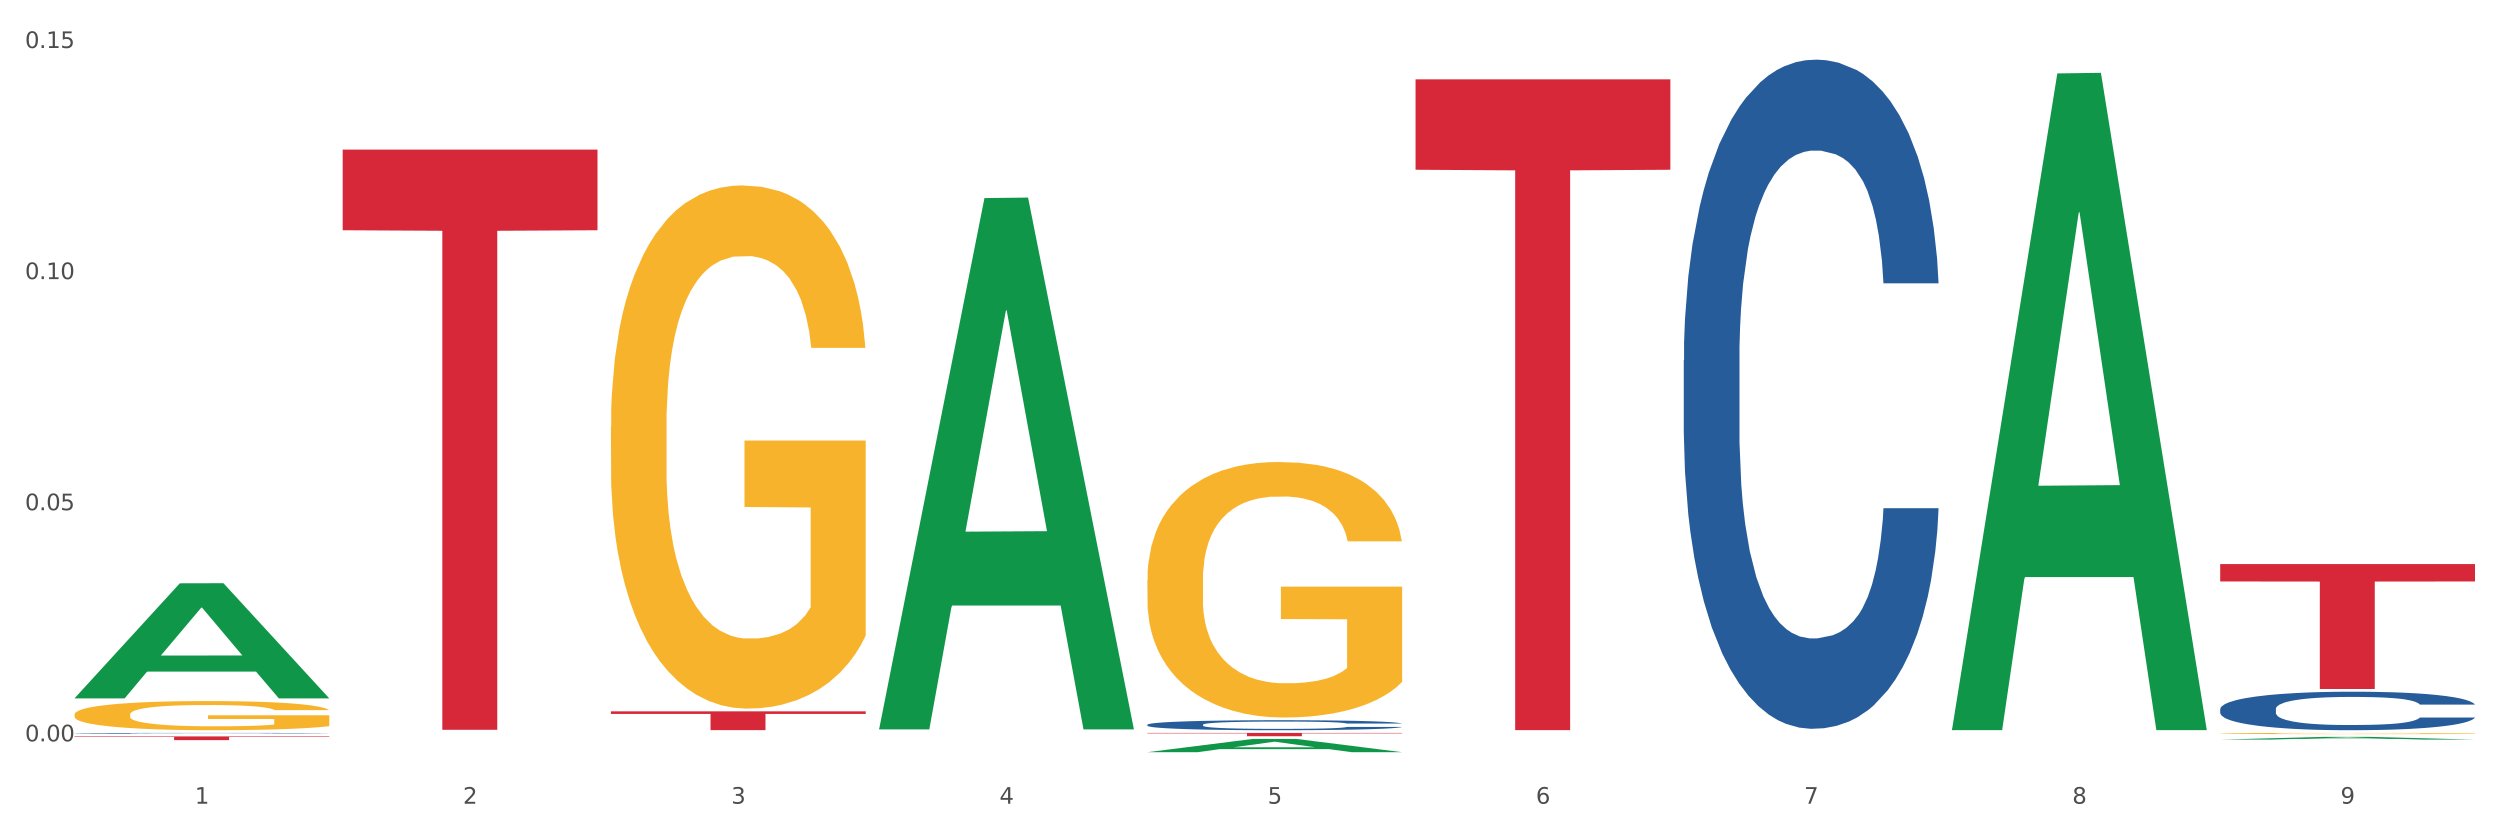 <?xml version="1.0" encoding="utf-8" standalone="no"?>
<!DOCTYPE svg PUBLIC "-//W3C//DTD SVG 1.1//EN"
  "http://www.w3.org/Graphics/SVG/1.1/DTD/svg11.dtd">
<svg xmlns:xlink="http://www.w3.org/1999/xlink" width="1080pt" height="360pt" viewBox="0 0 1080 360" xmlns="http://www.w3.org/2000/svg" version="1.1">
 <rect x="0" y="0" width="1080" height="360" fill="#333333" stroke="none"/>
 <defs>
  <style type="text/css">*{stroke-linejoin: round; stroke-linecap: butt}</style>
 </defs>
 <g id="figure_1">
  <g id="patch_1">
   <path d="M 0 360 
L 1080 360 
L 1080 0 
L 0 0 
z
" style="fill: #ffffff; stroke: #ffffff; stroke-linejoin: miter"/>
  </g>
  <g id="axes_1">
   <g id="matplotlib.axis_1">
    <g id="xtick_1">
     <g id="text_1">
      <!-- 1 -->
      <g style="fill: #4d4d4d" transform="translate(84.159 347.204) scale(0.096 -0.096)">
       <defs>
        <path id="DejaVuSans-31" d="M 794 531 
L 1825 531 
L 1825 4091 
L 703 3866 
L 703 4441 
L 1819 4666 
L 2450 4666 
L 2450 531 
L 3481 531 
L 3481 0 
L 794 0 
L 794 531 
z
" transform="scale(0.016)"/>
       </defs>
       <use xlink:href="#DejaVuSans-31"/>
      </g>
     </g>
    </g>
    <g id="xtick_2">
     <g id="text_2">
      <!-- 2 -->
      <g style="fill: #4d4d4d" transform="translate(200.027 347.204) scale(0.096 -0.096)">
       <defs>
        <path id="DejaVuSans-32" d="M 1228 531 
L 3431 531 
L 3431 0 
L 469 0 
L 469 531 
Q 828 903 1448 1529 
Q 2069 2156 2228 2338 
Q 2531 2678 2651 2914 
Q 2772 3150 2772 3378 
Q 2772 3750 2511 3984 
Q 2250 4219 1831 4219 
Q 1534 4219 1204 4116 
Q 875 4013 500 3803 
L 500 4441 
Q 881 4594 1212 4672 
Q 1544 4750 1819 4750 
Q 2544 4750 2975 4387 
Q 3406 4025 3406 3419 
Q 3406 3131 3298 2873 
Q 3191 2616 2906 2266 
Q 2828 2175 2409 1742 
Q 1991 1309 1228 531 
z
" transform="scale(0.016)"/>
       </defs>
       <use xlink:href="#DejaVuSans-32"/>
      </g>
     </g>
    </g>
    <g id="xtick_3">
     <g id="text_3">
      <!-- 3 -->
      <g style="fill: #4d4d4d" transform="translate(315.896 347.204) scale(0.096 -0.096)">
       <defs>
        <path id="DejaVuSans-33" d="M 2597 2516 
Q 3050 2419 3304 2112 
Q 3559 1806 3559 1356 
Q 3559 666 3084 287 
Q 2609 -91 1734 -91 
Q 1441 -91 1130 -33 
Q 819 25 488 141 
L 488 750 
Q 750 597 1062 519 
Q 1375 441 1716 441 
Q 2309 441 2620 675 
Q 2931 909 2931 1356 
Q 2931 1769 2642 2001 
Q 2353 2234 1838 2234 
L 1294 2234 
L 1294 2753 
L 1863 2753 
Q 2328 2753 2575 2939 
Q 2822 3125 2822 3475 
Q 2822 3834 2567 4026 
Q 2313 4219 1838 4219 
Q 1578 4219 1281 4162 
Q 984 4106 628 3988 
L 628 4550 
Q 988 4650 1302 4700 
Q 1616 4750 1894 4750 
Q 2613 4750 3031 4423 
Q 3450 4097 3450 3541 
Q 3450 3153 3228 2886 
Q 3006 2619 2597 2516 
z
" transform="scale(0.016)"/>
       </defs>
       <use xlink:href="#DejaVuSans-33"/>
      </g>
     </g>
    </g>
    <g id="xtick_4">
     <g id="text_4">
      <!-- 4 -->
      <g style="fill: #4d4d4d" transform="translate(431.765 347.204) scale(0.096 -0.096)">
       <defs>
        <path id="DejaVuSans-34" d="M 2419 4116 
L 825 1625 
L 2419 1625 
L 2419 4116 
z
M 2253 4666 
L 3047 4666 
L 3047 1625 
L 3713 1625 
L 3713 1100 
L 3047 1100 
L 3047 0 
L 2419 0 
L 2419 1100 
L 313 1100 
L 313 1709 
L 2253 4666 
z
" transform="scale(0.016)"/>
       </defs>
       <use xlink:href="#DejaVuSans-34"/>
      </g>
     </g>
    </g>
    <g id="xtick_5">
     <g id="text_5">
      <!-- 5 -->
      <g style="fill: #4d4d4d" transform="translate(547.634 347.204) scale(0.096 -0.096)">
       <defs>
        <path id="DejaVuSans-35" d="M 691 4666 
L 3169 4666 
L 3169 4134 
L 1269 4134 
L 1269 2991 
Q 1406 3038 1543 3061 
Q 1681 3084 1819 3084 
Q 2600 3084 3056 2656 
Q 3513 2228 3513 1497 
Q 3513 744 3044 326 
Q 2575 -91 1722 -91 
Q 1428 -91 1123 -41 
Q 819 9 494 109 
L 494 744 
Q 775 591 1075 516 
Q 1375 441 1709 441 
Q 2250 441 2565 725 
Q 2881 1009 2881 1497 
Q 2881 1984 2565 2268 
Q 2250 2553 1709 2553 
Q 1456 2553 1204 2497 
Q 953 2441 691 2322 
L 691 4666 
z
" transform="scale(0.016)"/>
       </defs>
       <use xlink:href="#DejaVuSans-35"/>
      </g>
     </g>
    </g>
    <g id="xtick_6">
     <g id="text_6">
      <!-- 6 -->
      <g style="fill: #4d4d4d" transform="translate(663.502 347.204) scale(0.096 -0.096)">
       <defs>
        <path id="DejaVuSans-36" d="M 2113 2584 
Q 1688 2584 1439 2293 
Q 1191 2003 1191 1497 
Q 1191 994 1439 701 
Q 1688 409 2113 409 
Q 2538 409 2786 701 
Q 3034 994 3034 1497 
Q 3034 2003 2786 2293 
Q 2538 2584 2113 2584 
z
M 3366 4563 
L 3366 3988 
Q 3128 4100 2886 4159 
Q 2644 4219 2406 4219 
Q 1781 4219 1451 3797 
Q 1122 3375 1075 2522 
Q 1259 2794 1537 2939 
Q 1816 3084 2150 3084 
Q 2853 3084 3261 2657 
Q 3669 2231 3669 1497 
Q 3669 778 3244 343 
Q 2819 -91 2113 -91 
Q 1303 -91 875 529 
Q 447 1150 447 2328 
Q 447 3434 972 4092 
Q 1497 4750 2381 4750 
Q 2619 4750 2861 4703 
Q 3103 4656 3366 4563 
z
" transform="scale(0.016)"/>
       </defs>
       <use xlink:href="#DejaVuSans-36"/>
      </g>
     </g>
    </g>
    <g id="xtick_7">
     <g id="text_7">
      <!-- 7 -->
      <g style="fill: #4d4d4d" transform="translate(779.371 347.204) scale(0.096 -0.096)">
       <defs>
        <path id="DejaVuSans-37" d="M 525 4666 
L 3525 4666 
L 3525 4397 
L 1831 0 
L 1172 0 
L 2766 4134 
L 525 4134 
L 525 4666 
z
" transform="scale(0.016)"/>
       </defs>
       <use xlink:href="#DejaVuSans-37"/>
      </g>
     </g>
    </g>
    <g id="xtick_8">
     <g id="text_8">
      <!-- 8 -->
      <g style="fill: #4d4d4d" transform="translate(895.24 347.204) scale(0.096 -0.096)">
       <defs>
        <path id="DejaVuSans-38" d="M 2034 2216 
Q 1584 2216 1326 1975 
Q 1069 1734 1069 1313 
Q 1069 891 1326 650 
Q 1584 409 2034 409 
Q 2484 409 2743 651 
Q 3003 894 3003 1313 
Q 3003 1734 2745 1975 
Q 2488 2216 2034 2216 
z
M 1403 2484 
Q 997 2584 770 2862 
Q 544 3141 544 3541 
Q 544 4100 942 4425 
Q 1341 4750 2034 4750 
Q 2731 4750 3128 4425 
Q 3525 4100 3525 3541 
Q 3525 3141 3298 2862 
Q 3072 2584 2669 2484 
Q 3125 2378 3379 2068 
Q 3634 1759 3634 1313 
Q 3634 634 3220 271 
Q 2806 -91 2034 -91 
Q 1263 -91 848 271 
Q 434 634 434 1313 
Q 434 1759 690 2068 
Q 947 2378 1403 2484 
z
M 1172 3481 
Q 1172 3119 1398 2916 
Q 1625 2713 2034 2713 
Q 2441 2713 2670 2916 
Q 2900 3119 2900 3481 
Q 2900 3844 2670 4047 
Q 2441 4250 2034 4250 
Q 1625 4250 1398 4047 
Q 1172 3844 1172 3481 
z
" transform="scale(0.016)"/>
       </defs>
       <use xlink:href="#DejaVuSans-38"/>
      </g>
     </g>
    </g>
    <g id="xtick_9">
     <g id="text_9">
      <!-- 9 -->
      <g style="fill: #4d4d4d" transform="translate(1011.108 347.204) scale(0.096 -0.096)">
       <defs>
        <path id="DejaVuSans-39" d="M 703 97 
L 703 672 
Q 941 559 1184 500 
Q 1428 441 1663 441 
Q 2288 441 2617 861 
Q 2947 1281 2994 2138 
Q 2813 1869 2534 1725 
Q 2256 1581 1919 1581 
Q 1219 1581 811 2004 
Q 403 2428 403 3163 
Q 403 3881 828 4315 
Q 1253 4750 1959 4750 
Q 2769 4750 3195 4129 
Q 3622 3509 3622 2328 
Q 3622 1225 3098 567 
Q 2575 -91 1691 -91 
Q 1453 -91 1209 -44 
Q 966 3 703 97 
z
M 1959 2075 
Q 2384 2075 2632 2365 
Q 2881 2656 2881 3163 
Q 2881 3666 2632 3958 
Q 2384 4250 1959 4250 
Q 1534 4250 1286 3958 
Q 1038 3666 1038 3163 
Q 1038 2656 1286 2365 
Q 1534 2075 1959 2075 
z
" transform="scale(0.016)"/>
       </defs>
       <use xlink:href="#DejaVuSans-39"/>
      </g>
     </g>
    </g>
    <g id="xtick_10"/>
    <g id="xtick_11"/>
    <g id="xtick_12"/>
    <g id="xtick_13"/>
    <g id="xtick_14"/>
    <g id="xtick_15"/>
    <g id="xtick_16"/>
    <g id="xtick_17"/>
   </g>
   <g id="matplotlib.axis_2">
    <g id="ytick_1">
     <g id="text_10">
      <!-- 0.00 -->
      <g style="fill: #4d4d4d" transform="translate(10.8 320.267) scale(0.096 -0.096)">
       <defs>
        <path id="DejaVuSans-30" d="M 2034 4250 
Q 1547 4250 1301 3770 
Q 1056 3291 1056 2328 
Q 1056 1369 1301 889 
Q 1547 409 2034 409 
Q 2525 409 2770 889 
Q 3016 1369 3016 2328 
Q 3016 3291 2770 3770 
Q 2525 4250 2034 4250 
z
M 2034 4750 
Q 2819 4750 3233 4129 
Q 3647 3509 3647 2328 
Q 3647 1150 3233 529 
Q 2819 -91 2034 -91 
Q 1250 -91 836 529 
Q 422 1150 422 2328 
Q 422 3509 836 4129 
Q 1250 4750 2034 4750 
z
" transform="scale(0.016)"/>
        <path id="DejaVuSans-2e" d="M 684 794 
L 1344 794 
L 1344 0 
L 684 0 
L 684 794 
z
" transform="scale(0.016)"/>
       </defs>
       <use xlink:href="#DejaVuSans-30"/>
       <use xlink:href="#DejaVuSans-2e" transform="translate(63.623 0)"/>
       <use xlink:href="#DejaVuSans-30" transform="translate(95.41 0)"/>
       <use xlink:href="#DejaVuSans-30" transform="translate(159.033 0)"/>
      </g>
     </g>
    </g>
    <g id="ytick_2">
     <g id="text_11">
      <!-- 0.05 -->
      <g style="fill: #4d4d4d" transform="translate(10.8 220.424) scale(0.096 -0.096)">
       <use xlink:href="#DejaVuSans-30"/>
       <use xlink:href="#DejaVuSans-2e" transform="translate(63.623 0)"/>
       <use xlink:href="#DejaVuSans-30" transform="translate(95.41 0)"/>
       <use xlink:href="#DejaVuSans-35" transform="translate(159.033 0)"/>
      </g>
     </g>
    </g>
    <g id="ytick_3">
     <g id="text_12">
      <!-- 0.10 -->
      <g style="fill: #4d4d4d" transform="translate(10.8 120.582) scale(0.096 -0.096)">
       <use xlink:href="#DejaVuSans-30"/>
       <use xlink:href="#DejaVuSans-2e" transform="translate(63.623 0)"/>
       <use xlink:href="#DejaVuSans-31" transform="translate(95.41 0)"/>
       <use xlink:href="#DejaVuSans-30" transform="translate(159.033 0)"/>
      </g>
     </g>
    </g>
    <g id="ytick_4">
     <g id="text_13">
      <!-- 0.15 -->
      <g style="fill: #4d4d4d" transform="translate(10.8 20.739) scale(0.096 -0.096)">
       <use xlink:href="#DejaVuSans-30"/>
       <use xlink:href="#DejaVuSans-2e" transform="translate(63.623 0)"/>
       <use xlink:href="#DejaVuSans-31" transform="translate(95.41 0)"/>
       <use xlink:href="#DejaVuSans-35" transform="translate(159.033 0)"/>
      </g>
     </g>
    </g>
    <g id="ytick_5"/>
    <g id="ytick_6"/>
    <g id="ytick_7"/>
   </g>
   <g id="PolyCollection_1">
    <path d="M 32.175 301.613 
L 32.288 301.567 
L 77.68 251.988 
L 96.518 251.942 
L 142.25 301.707 
L 120.462 301.707 
L 110.589 290.118 
L 63.722 290.118 
L 63.382 290.305 
L 53.85 301.707 
L 32.175 301.707 
L 32.175 301.613 
L 69.623 283.203 
L 104.689 283.156 
L 87.326 262.549 
L 87.099 262.455 
L 86.872 262.596 
L 69.51 283.156 
L 69.623 283.203 
L 32.175 301.613 
z
" clip-path="url(#p79f6285e1a)" style="fill: #109648"/>
    <path d="M 148.044 64.632 
L 258.119 64.632 
L 258.119 99.464 
L 214.819 99.7 
L 214.819 315.282 
L 191.083 315.282 
L 191.083 99.7 
L 148.044 99.464 
L 148.044 64.868 
L 148.044 64.632 
z
" clip-path="url(#p79f6285e1a)" style="fill: #d62839"/>
    <path d="M 32.175 318.137 
L 142.25 318.137 
L 142.25 318.361 
L 98.951 318.362 
L 98.951 319.744 
L 75.214 319.744 
L 75.214 318.362 
L 32.175 318.361 
L 32.175 318.139 
L 32.175 318.137 
z
" clip-path="url(#p79f6285e1a)" style="fill: #d62839"/>
    <path d="M 32.175 308.686 
L 32.305 308.675 
L 32.305 308.261 
L 32.565 307.905 
L 33.864 307.043 
L 35.814 306.33 
L 37.243 305.951 
L 38.673 305.64 
L 40.362 305.33 
L 42.442 305.008 
L 46.211 304.537 
L 48.55 304.296 
L 51.409 304.043 
L 56.607 303.675 
L 60.376 303.468 
L 64.275 303.296 
L 70.643 303.089 
L 74.802 302.997 
L 79.22 302.928 
L 84.548 302.882 
L 88.577 302.87 
L 97.414 302.905 
L 104.952 303.008 
L 108.591 303.089 
L 113.269 303.227 
L 115.739 303.319 
L 119.767 303.502 
L 123.926 303.744 
L 126.785 303.951 
L 131.074 304.341 
L 134.323 304.732 
L 137.312 305.215 
L 138.871 305.548 
L 140.041 305.859 
L 141.081 306.215 
L 142.12 306.778 
L 118.728 306.778 
L 117.818 306.376 
L 116.388 305.997 
L 114.309 305.629 
L 112.49 305.399 
L 109.371 305.112 
L 106.512 304.928 
L 103.522 304.79 
L 99.884 304.675 
L 97.025 304.617 
L 92.996 304.571 
L 85.068 304.583 
L 79.74 304.675 
L 76.101 304.79 
L 73.762 304.893 
L 71.683 305.008 
L 69.343 305.169 
L 66.614 305.41 
L 64.665 305.629 
L 62.715 305.905 
L 61.156 306.181 
L 59.726 306.502 
L 58.557 306.847 
L 57.647 307.203 
L 56.867 307.64 
L 56.217 308.364 
L 56.217 309.939 
L 56.477 310.295 
L 57.127 310.767 
L 57.907 311.123 
L 59.206 311.548 
L 60.376 311.836 
L 62.585 312.249 
L 65.055 312.594 
L 67.004 312.812 
L 68.953 312.996 
L 72.332 313.249 
L 76.101 313.456 
L 79.35 313.583 
L 83.769 313.698 
L 86.758 313.743 
L 89.357 313.766 
L 95.725 313.766 
L 100.274 313.732 
L 105.342 313.652 
L 109.241 313.548 
L 112.49 313.422 
L 116.129 313.215 
L 118.468 313.019 
L 118.468 310.617 
L 89.877 310.606 
L 89.877 309.008 
L 142.25 309.008 
L 142.25 313.698 
L 140.041 313.939 
L 137.572 314.157 
L 134.973 314.353 
L 131.074 314.594 
L 126.395 314.824 
L 122.237 314.985 
L 117.818 315.123 
L 112.62 315.249 
L 105.862 315.364 
L 101.703 315.41 
L 96.505 315.445 
L 90.397 315.456 
L 85.068 315.433 
L 79.87 315.376 
L 74.412 315.272 
L 69.083 315.123 
L 65.055 314.973 
L 61.026 314.789 
L 56.737 314.548 
L 53.358 314.318 
L 50.759 314.111 
L 47.9 313.847 
L 44.781 313.502 
L 42.442 313.192 
L 40.362 312.87 
L 38.153 312.456 
L 36.594 312.1 
L 35.034 311.652 
L 34.124 311.318 
L 33.085 310.801 
L 32.305 310.077 
L 32.175 308.686 
z
" clip-path="url(#p79f6285e1a)" style="fill: #f7b32b"/>
    <path d="M 959.125 306.292 
L 959.255 306.277 
L 959.255 305.851 
L 959.645 305.274 
L 961.076 304.21 
L 962.898 303.404 
L 966.021 302.462 
L 967.712 302.067 
L 969.924 301.626 
L 974.478 300.912 
L 979.683 300.304 
L 983.326 299.97 
L 986.058 299.757 
L 992.173 299.377 
L 995.686 299.21 
L 999.33 299.073 
L 1002.452 298.982 
L 1007.657 298.876 
L 1011.82 298.83 
L 1016.635 298.815 
L 1020.668 298.83 
L 1026.003 298.891 
L 1033.809 299.073 
L 1036.802 299.18 
L 1040.835 299.362 
L 1044.999 299.605 
L 1048.382 299.848 
L 1052.285 300.198 
L 1056.319 300.654 
L 1060.222 301.231 
L 1062.955 301.763 
L 1065.167 302.325 
L 1067.118 303.009 
L 1068.549 303.754 
L 1069.2 304.377 
L 1045.389 304.377 
L 1044.739 303.815 
L 1043.438 303.207 
L 1042.137 302.797 
L 1040.705 302.462 
L 1038.493 302.082 
L 1036.542 301.839 
L 1033.289 301.55 
L 1030.296 301.368 
L 1027.824 301.262 
L 1024.832 301.17 
L 1018.456 301.079 
L 1013.902 301.079 
L 1011.04 301.11 
L 1007.527 301.186 
L 1004.534 301.292 
L 1001.021 301.474 
L 998.289 301.672 
L 995.556 301.93 
L 993.995 302.113 
L 991.653 302.447 
L 990.092 302.721 
L 988.01 303.192 
L 986.839 303.526 
L 984.757 304.392 
L 983.846 305.031 
L 983.456 305.471 
L 983.196 305.958 
L 983.196 308.328 
L 983.976 309.392 
L 984.627 309.848 
L 985.668 310.365 
L 987.619 311.034 
L 990.482 311.687 
L 993.474 312.158 
L 995.947 312.447 
L 998.289 312.66 
L 1000.631 312.827 
L 1003.493 312.979 
L 1005.835 313.07 
L 1009.348 313.161 
L 1013.512 313.207 
L 1016.765 313.207 
L 1023.4 313.131 
L 1026.393 313.055 
L 1029.255 312.948 
L 1032.378 312.781 
L 1034.85 312.599 
L 1036.282 312.462 
L 1038.624 312.173 
L 1040.445 311.869 
L 1042.006 311.52 
L 1043.047 311.216 
L 1044.218 310.76 
L 1045.129 310.243 
L 1045.389 309.97 
L 1069.2 309.97 
L 1068.68 310.517 
L 1067.769 311.049 
L 1065.947 311.763 
L 1064.516 312.173 
L 1062.304 312.675 
L 1059.962 313.1 
L 1056.709 313.572 
L 1053.717 313.921 
L 1050.594 314.225 
L 1047.211 314.499 
L 1041.096 314.879 
L 1038.884 314.985 
L 1034.2 315.167 
L 1030.557 315.274 
L 1025.222 315.38 
L 1019.757 315.441 
L 1014.032 315.456 
L 1008.958 315.426 
L 1003.363 315.334 
L 999.85 315.243 
L 995.947 315.107 
L 991.393 314.894 
L 987.099 314.635 
L 983.065 314.331 
L 979.292 313.982 
L 975.779 313.587 
L 971.225 312.933 
L 967.842 312.295 
L 965.37 311.702 
L 963.679 311.201 
L 961.987 310.562 
L 961.076 310.122 
L 959.645 309.058 
L 959.125 308.07 
L 959.125 306.292 
z
" clip-path="url(#p79f6285e1a)" style="fill: #255c99"/>
    <path d="M 727.387 155.654 
L 727.517 155.39 
L 727.517 147.997 
L 727.908 137.965 
L 729.339 119.484 
L 731.161 105.491 
L 734.283 89.123 
L 735.975 82.258 
L 738.187 74.602 
L 742.741 62.193 
L 747.945 51.633 
L 751.588 45.824 
L 754.321 42.128 
L 760.436 35.528 
L 763.949 32.624 
L 767.592 30.248 
L 770.715 28.664 
L 775.919 26.816 
L 780.083 26.024 
L 784.897 25.759 
L 788.931 26.024 
L 794.265 27.08 
L 802.072 30.248 
L 805.065 32.096 
L 809.098 35.264 
L 813.262 39.488 
L 816.645 43.712 
L 820.548 49.785 
L 824.581 57.705 
L 828.485 67.738 
L 831.217 76.978 
L 833.429 86.746 
L 835.381 98.627 
L 836.812 111.564 
L 837.463 122.388 
L 813.652 122.388 
L 813.001 112.62 
L 811.7 102.059 
L 810.399 94.931 
L 808.968 89.123 
L 806.756 82.522 
L 804.804 78.298 
L 801.551 73.282 
L 798.559 70.114 
L 796.087 68.266 
L 793.094 66.682 
L 786.719 65.097 
L 782.165 65.097 
L 779.302 65.625 
L 775.789 66.946 
L 772.797 68.794 
L 769.284 71.962 
L 766.551 75.394 
L 763.819 79.882 
L 762.257 83.05 
L 759.915 88.859 
L 758.354 93.611 
L 756.272 101.795 
L 755.101 107.604 
L 753.019 122.652 
L 752.109 133.741 
L 751.718 141.397 
L 751.458 149.846 
L 751.458 191.032 
L 752.239 209.512 
L 752.889 217.433 
L 753.93 226.409 
L 755.882 238.026 
L 758.744 249.378 
L 761.737 257.563 
L 764.209 262.579 
L 766.551 266.275 
L 768.893 269.179 
L 771.756 271.82 
L 774.098 273.404 
L 777.611 274.988 
L 781.774 275.78 
L 785.027 275.78 
L 791.663 274.46 
L 794.656 273.14 
L 797.518 271.292 
L 800.641 268.387 
L 803.113 265.219 
L 804.544 262.843 
L 806.886 257.827 
L 808.708 252.547 
L 810.269 246.474 
L 811.31 241.194 
L 812.481 233.274 
L 813.392 224.297 
L 813.652 219.545 
L 837.463 219.545 
L 836.942 229.049 
L 836.031 238.29 
L 834.21 250.699 
L 832.779 257.827 
L 830.567 266.539 
L 828.225 273.932 
L 824.972 282.116 
L 821.979 288.188 
L 818.856 293.469 
L 815.474 298.221 
L 809.358 304.821 
L 807.146 306.669 
L 802.462 309.837 
L 798.819 311.685 
L 793.485 313.534 
L 788.02 314.59 
L 782.295 314.854 
L 777.22 314.326 
L 771.626 312.742 
L 768.113 311.157 
L 764.209 308.781 
L 759.655 305.085 
L 755.362 300.597 
L 751.328 295.317 
L 747.555 289.244 
L 744.042 282.38 
L 739.488 271.028 
L 736.105 259.939 
L 733.633 249.642 
L 731.941 240.93 
L 730.25 229.841 
L 729.339 222.185 
L 727.908 203.704 
L 727.387 186.543 
L 727.387 155.654 
z
" clip-path="url(#p79f6285e1a)" style="fill: #255c99"/>
    <path d="M 263.912 307.292 
L 373.988 307.292 
L 373.988 308.423 
L 330.688 308.43 
L 330.688 315.425 
L 306.951 315.425 
L 306.951 308.43 
L 263.912 308.423 
L 263.912 307.3 
L 263.912 307.292 
z
" clip-path="url(#p79f6285e1a)" style="fill: #d62839"/>
    <path d="M 495.65 250.593 
L 495.78 250.492 
L 495.78 246.863 
L 496.04 243.738 
L 497.339 236.177 
L 499.289 229.927 
L 500.718 226.601 
L 502.148 223.879 
L 503.837 221.157 
L 505.917 218.334 
L 509.685 214.201 
L 512.025 212.084 
L 514.884 209.867 
L 520.082 206.641 
L 523.851 204.826 
L 527.75 203.314 
L 534.118 201.5 
L 538.276 200.693 
L 542.695 200.088 
L 548.023 199.685 
L 552.052 199.584 
L 560.889 199.887 
L 568.427 200.794 
L 572.066 201.5 
L 576.744 202.709 
L 579.214 203.516 
L 583.242 205.129 
L 587.401 207.246 
L 590.26 209.06 
L 594.549 212.488 
L 597.798 215.915 
L 600.787 220.149 
L 602.346 223.072 
L 603.516 225.794 
L 604.556 228.919 
L 605.595 233.859 
L 582.203 233.859 
L 581.293 230.33 
L 579.863 227.004 
L 577.784 223.778 
L 575.965 221.762 
L 572.846 219.242 
L 569.986 217.629 
L 566.997 216.419 
L 563.359 215.411 
L 560.499 214.907 
L 556.471 214.504 
L 548.543 214.605 
L 543.215 215.411 
L 539.576 216.419 
L 537.237 217.326 
L 535.157 218.334 
L 532.818 219.746 
L 530.089 221.863 
L 528.14 223.778 
L 526.19 226.197 
L 524.631 228.617 
L 523.201 231.439 
L 522.032 234.464 
L 521.122 237.589 
L 520.342 241.419 
L 519.692 247.77 
L 519.692 261.581 
L 519.952 264.706 
L 520.602 268.839 
L 521.382 271.964 
L 522.681 275.694 
L 523.851 278.214 
L 526.06 281.843 
L 528.529 284.867 
L 530.479 286.782 
L 532.428 288.395 
L 535.807 290.613 
L 539.576 292.428 
L 542.825 293.536 
L 547.244 294.545 
L 550.233 294.948 
L 552.832 295.149 
L 559.2 295.149 
L 563.748 294.847 
L 568.817 294.141 
L 572.716 293.234 
L 575.965 292.125 
L 579.603 290.311 
L 581.943 288.597 
L 581.943 267.528 
L 553.352 267.427 
L 553.352 253.415 
L 605.725 253.415 
L 605.725 294.545 
L 603.516 296.661 
L 601.047 298.577 
L 598.447 300.291 
L 594.549 302.407 
L 589.87 304.424 
L 585.711 305.835 
L 581.293 307.045 
L 576.094 308.153 
L 569.337 309.162 
L 565.178 309.565 
L 559.98 309.867 
L 553.871 309.968 
L 548.543 309.766 
L 543.345 309.262 
L 537.887 308.355 
L 532.558 307.045 
L 528.529 305.734 
L 524.501 304.121 
L 520.212 302.004 
L 516.833 299.988 
L 514.234 298.174 
L 511.375 295.855 
L 508.256 292.831 
L 505.917 290.109 
L 503.837 287.286 
L 501.628 283.657 
L 500.068 280.532 
L 498.509 276.601 
L 497.599 273.677 
L 496.56 269.141 
L 495.78 262.79 
L 495.65 250.593 
z
" clip-path="url(#p79f6285e1a)" style="fill: #f7b32b"/>
    <path d="M 263.912 184.545 
L 264.042 184.338 
L 264.042 176.907 
L 264.302 170.508 
L 265.602 155.026 
L 267.551 142.227 
L 268.981 135.415 
L 270.41 129.842 
L 272.1 124.268 
L 274.179 118.488 
L 277.948 110.025 
L 280.287 105.69 
L 283.146 101.149 
L 288.345 94.543 
L 292.114 90.827 
L 296.012 87.731 
L 302.38 84.015 
L 306.539 82.364 
L 310.958 81.125 
L 316.286 80.3 
L 320.315 80.093 
L 329.152 80.713 
L 336.689 82.57 
L 340.328 84.015 
L 345.007 86.493 
L 347.476 88.144 
L 351.505 91.447 
L 355.663 95.782 
L 358.523 99.497 
L 362.811 106.516 
L 366.06 113.534 
L 369.049 122.204 
L 370.609 128.19 
L 371.778 133.764 
L 372.818 140.163 
L 373.858 150.278 
L 350.465 150.278 
L 349.555 143.053 
L 348.126 136.241 
L 346.047 129.635 
L 344.227 125.507 
L 341.108 120.346 
L 338.249 117.043 
L 335.26 114.566 
L 331.621 112.502 
L 328.762 111.47 
L 324.733 110.644 
L 316.806 110.851 
L 311.477 112.502 
L 307.839 114.566 
L 305.499 116.424 
L 303.42 118.488 
L 301.081 121.378 
L 298.352 125.713 
L 296.402 129.635 
L 294.453 134.59 
L 292.893 139.544 
L 291.464 145.324 
L 290.294 151.516 
L 289.384 157.916 
L 288.605 165.76 
L 287.955 178.765 
L 287.955 207.045 
L 288.215 213.444 
L 288.865 221.907 
L 289.644 228.307 
L 290.944 235.944 
L 292.114 241.105 
L 294.323 248.536 
L 296.792 254.729 
L 298.741 258.651 
L 300.691 261.954 
L 304.07 266.495 
L 307.839 270.211 
L 311.088 272.482 
L 315.506 274.546 
L 318.495 275.372 
L 321.094 275.784 
L 327.462 275.784 
L 332.011 275.165 
L 337.079 273.72 
L 340.978 271.862 
L 344.227 269.592 
L 347.866 265.876 
L 350.205 262.367 
L 350.205 219.224 
L 321.614 219.018 
L 321.614 190.324 
L 373.988 190.324 
L 373.988 274.546 
L 371.778 278.881 
L 369.309 282.803 
L 366.71 286.312 
L 362.811 290.647 
L 358.133 294.776 
L 353.974 297.666 
L 349.555 300.143 
L 344.357 302.413 
L 337.599 304.478 
L 333.44 305.303 
L 328.242 305.923 
L 322.134 306.129 
L 316.806 305.716 
L 311.607 304.684 
L 306.149 302.826 
L 300.821 300.143 
L 296.792 297.459 
L 292.763 294.156 
L 288.475 289.821 
L 285.096 285.693 
L 282.497 281.977 
L 279.637 277.229 
L 276.518 271.037 
L 274.179 265.463 
L 272.1 259.683 
L 269.891 252.252 
L 268.331 245.853 
L 266.772 237.802 
L 265.862 231.816 
L 264.822 222.527 
L 264.042 209.522 
L 263.912 184.545 
z
" clip-path="url(#p79f6285e1a)" style="fill: #f7b32b"/>
    <path d="M 959.125 316.865 
L 959.255 316.865 
L 959.255 316.847 
L 959.515 316.832 
L 960.814 316.796 
L 962.764 316.766 
L 964.193 316.75 
L 965.623 316.737 
L 967.312 316.723 
L 969.391 316.71 
L 973.16 316.69 
L 975.5 316.68 
L 978.359 316.669 
L 983.557 316.654 
L 987.326 316.645 
L 991.225 316.637 
L 997.593 316.629 
L 1001.751 316.625 
L 1006.17 316.622 
L 1011.498 316.62 
L 1015.527 316.62 
L 1024.364 316.621 
L 1031.902 316.625 
L 1035.541 316.629 
L 1040.219 316.635 
L 1042.688 316.638 
L 1046.717 316.646 
L 1050.876 316.656 
L 1053.735 316.665 
L 1058.024 316.682 
L 1061.273 316.698 
L 1064.262 316.719 
L 1065.821 316.733 
L 1066.991 316.746 
L 1068.03 316.761 
L 1069.07 316.785 
L 1045.677 316.785 
L 1044.768 316.768 
L 1043.338 316.752 
L 1041.259 316.736 
L 1039.439 316.726 
L 1036.32 316.714 
L 1033.461 316.706 
L 1030.472 316.701 
L 1026.833 316.696 
L 1023.974 316.693 
L 1019.946 316.691 
L 1012.018 316.692 
L 1006.69 316.696 
L 1003.051 316.701 
L 1000.712 316.705 
L 998.632 316.71 
L 996.293 316.717 
L 993.564 316.727 
L 991.614 316.736 
L 989.665 316.748 
L 988.106 316.759 
L 986.676 316.773 
L 985.506 316.788 
L 984.597 316.803 
L 983.817 316.821 
L 983.167 316.852 
L 983.167 316.918 
L 983.427 316.933 
L 984.077 316.953 
L 984.857 316.968 
L 986.156 316.986 
L 987.326 316.998 
L 989.535 317.016 
L 992.004 317.031 
L 993.954 317.04 
L 995.903 317.048 
L 999.282 317.058 
L 1003.051 317.067 
L 1006.3 317.072 
L 1010.718 317.077 
L 1013.708 317.079 
L 1016.307 317.08 
L 1022.675 317.08 
L 1027.223 317.079 
L 1032.292 317.075 
L 1036.19 317.071 
L 1039.439 317.066 
L 1043.078 317.057 
L 1045.418 317.049 
L 1045.418 316.947 
L 1016.827 316.947 
L 1016.827 316.879 
L 1069.2 316.879 
L 1069.2 317.077 
L 1066.991 317.087 
L 1064.521 317.097 
L 1061.922 317.105 
L 1058.024 317.115 
L 1053.345 317.125 
L 1049.186 317.132 
L 1044.768 317.137 
L 1039.569 317.143 
L 1032.811 317.148 
L 1028.653 317.15 
L 1023.454 317.151 
L 1017.346 317.152 
L 1012.018 317.151 
L 1006.82 317.148 
L 1001.361 317.144 
L 996.033 317.137 
L 992.004 317.131 
L 987.976 317.123 
L 983.687 317.113 
L 980.308 317.103 
L 977.709 317.095 
L 974.85 317.084 
L 971.731 317.069 
L 969.391 317.056 
L 967.312 317.042 
L 965.103 317.025 
L 963.543 317.01 
L 961.984 316.991 
L 961.074 316.977 
L 960.034 316.955 
L 959.255 316.924 
L 959.125 316.865 
z
" clip-path="url(#p79f6285e1a)" style="fill: #f7b32b"/>
    <path d="M 32.175 316.779 
L 32.305 316.778 
L 32.305 316.769 
L 32.695 316.757 
L 34.127 316.734 
L 35.948 316.717 
L 39.071 316.697 
L 40.762 316.689 
L 42.974 316.679 
L 47.528 316.664 
L 52.733 316.651 
L 56.376 316.644 
L 59.108 316.64 
L 65.224 316.631 
L 68.737 316.628 
L 72.38 316.625 
L 75.503 316.623 
L 80.707 316.621 
L 84.871 316.62 
L 89.685 316.62 
L 93.718 316.62 
L 99.053 316.621 
L 106.86 316.625 
L 109.852 316.627 
L 113.886 316.631 
L 118.049 316.636 
L 121.432 316.642 
L 125.336 316.649 
L 129.369 316.659 
L 133.273 316.671 
L 136.005 316.682 
L 138.217 316.694 
L 140.168 316.709 
L 141.6 316.725 
L 142.25 316.738 
L 118.44 316.738 
L 117.789 316.726 
L 116.488 316.713 
L 115.187 316.704 
L 113.756 316.697 
L 111.544 316.689 
L 109.592 316.684 
L 106.339 316.678 
L 103.347 316.674 
L 100.874 316.672 
L 97.882 316.67 
L 91.506 316.668 
L 86.952 316.668 
L 84.09 316.668 
L 80.577 316.67 
L 77.584 316.672 
L 74.071 316.676 
L 71.339 316.68 
L 68.607 316.686 
L 67.045 316.69 
L 64.703 316.697 
L 63.142 316.703 
L 61.06 316.713 
L 59.889 316.72 
L 57.807 316.738 
L 56.896 316.752 
L 56.506 316.761 
L 56.246 316.772 
L 56.246 316.822 
L 57.027 316.845 
L 57.677 316.854 
L 58.718 316.865 
L 60.67 316.88 
L 63.532 316.894 
L 66.525 316.904 
L 68.997 316.91 
L 71.339 316.914 
L 73.681 316.918 
L 76.543 316.921 
L 78.885 316.923 
L 82.398 316.925 
L 86.562 316.926 
L 89.815 316.926 
L 96.451 316.924 
L 99.443 316.923 
L 102.306 316.92 
L 105.428 316.917 
L 107.901 316.913 
L 109.332 316.91 
L 111.674 316.904 
L 113.495 316.898 
L 115.057 316.89 
L 116.098 316.884 
L 117.269 316.874 
L 118.179 316.863 
L 118.44 316.857 
L 142.25 316.857 
L 141.73 316.869 
L 140.819 316.88 
L 138.997 316.895 
L 137.566 316.904 
L 135.354 316.915 
L 133.012 316.924 
L 129.759 316.934 
L 126.767 316.941 
L 123.644 316.948 
L 120.261 316.953 
L 114.146 316.962 
L 111.934 316.964 
L 107.25 316.968 
L 103.607 316.97 
L 98.272 316.972 
L 92.807 316.974 
L 87.083 316.974 
L 82.008 316.973 
L 76.413 316.971 
L 72.9 316.969 
L 68.997 316.966 
L 64.443 316.962 
L 60.149 316.956 
L 56.116 316.95 
L 52.342 316.942 
L 48.829 316.934 
L 44.275 316.92 
L 40.893 316.907 
L 38.42 316.894 
L 36.729 316.883 
L 35.037 316.87 
L 34.127 316.86 
L 32.695 316.838 
L 32.175 316.817 
L 32.175 316.779 
z
" clip-path="url(#p79f6285e1a)" style="fill: #255c99"/>
    <path d="M 495.65 316.62 
L 605.725 316.62 
L 605.725 316.819 
L 562.425 316.82 
L 562.425 318.055 
L 538.689 318.055 
L 538.689 316.82 
L 495.65 316.819 
L 495.65 316.621 
L 495.65 316.62 
z
" clip-path="url(#p79f6285e1a)" style="fill: #d62839"/>
    <path d="M 611.519 34.262 
L 721.594 34.262 
L 721.594 73.331 
L 678.294 73.595 
L 678.294 315.405 
L 654.557 315.405 
L 654.557 73.595 
L 611.519 73.331 
L 611.519 34.526 
L 611.519 34.262 
z
" clip-path="url(#p79f6285e1a)" style="fill: #d62839"/>
    <path d="M 959.125 243.69 
L 1069.2 243.69 
L 1069.2 251.188 
L 1025.9 251.239 
L 1025.9 297.651 
L 1002.164 297.651 
L 1002.164 251.239 
L 959.125 251.188 
L 959.125 243.74 
L 959.125 243.69 
z
" clip-path="url(#p79f6285e1a)" style="fill: #d62839"/>
    <path d="M 959.125 319.509 
L 959.238 319.507 
L 1004.63 318.316 
L 1023.468 318.315 
L 1069.2 319.511 
L 1047.412 319.511 
L 1037.539 319.232 
L 990.672 319.232 
L 990.332 319.237 
L 980.799 319.511 
L 959.125 319.511 
L 959.125 319.509 
L 996.573 319.066 
L 1031.638 319.065 
L 1014.276 318.57 
L 1014.049 318.568 
L 1013.822 318.571 
L 996.46 319.065 
L 996.573 319.066 
L 959.125 319.509 
z
" clip-path="url(#p79f6285e1a)" style="fill: #109648"/>
    <path d="M 843.256 314.893 
L 843.369 314.626 
L 888.761 31.718 
L 907.599 31.452 
L 953.331 315.426 
L 931.543 315.426 
L 921.67 249.299 
L 874.803 249.299 
L 874.463 250.365 
L 864.931 315.426 
L 843.256 315.426 
L 843.256 314.893 
L 880.704 209.836 
L 915.77 209.569 
L 898.407 91.98 
L 898.18 91.446 
L 897.953 92.246 
L 880.591 209.569 
L 880.704 209.836 
L 843.256 314.893 
z
" clip-path="url(#p79f6285e1a)" style="fill: #109648"/>
    <path d="M 495.65 324.939 
L 495.763 324.933 
L 541.155 319.224 
L 559.993 319.218 
L 605.725 324.95 
L 583.937 324.95 
L 574.064 323.615 
L 527.197 323.615 
L 526.857 323.636 
L 517.324 324.95 
L 495.65 324.95 
L 495.65 324.939 
L 533.098 322.818 
L 568.163 322.813 
L 550.801 320.44 
L 550.574 320.429 
L 550.347 320.445 
L 532.985 322.813 
L 533.098 322.818 
L 495.65 324.939 
z
" clip-path="url(#p79f6285e1a)" style="fill: #109648"/>
    <path d="M 379.781 314.675 
L 379.895 314.459 
L 425.286 85.566 
L 444.124 85.35 
L 489.856 315.107 
L 468.068 315.107 
L 458.196 261.605 
L 411.328 261.605 
L 410.988 262.467 
L 401.456 315.107 
L 379.781 315.107 
L 379.781 314.675 
L 417.229 229.676 
L 452.295 229.46 
L 434.932 134.322 
L 434.705 133.89 
L 434.478 134.537 
L 417.116 229.46 
L 417.229 229.676 
L 379.781 314.675 
z
" clip-path="url(#p79f6285e1a)" style="fill: #109648"/>
    <path d="M 495.65 313.075 
L 495.78 313.071 
L 495.78 312.96 
L 496.17 312.81 
L 497.602 312.533 
L 499.423 312.324 
L 502.546 312.079 
L 504.237 311.977 
L 506.449 311.862 
L 511.003 311.676 
L 516.208 311.518 
L 519.851 311.432 
L 522.583 311.376 
L 528.698 311.278 
L 532.212 311.234 
L 535.855 311.199 
L 538.977 311.175 
L 544.182 311.147 
L 548.345 311.135 
L 553.16 311.131 
L 557.193 311.135 
L 562.528 311.151 
L 570.335 311.199 
L 573.327 311.226 
L 577.361 311.274 
L 581.524 311.337 
L 584.907 311.4 
L 588.81 311.491 
L 592.844 311.609 
L 596.747 311.759 
L 599.48 311.898 
L 601.692 312.044 
L 603.643 312.221 
L 605.075 312.415 
L 605.725 312.577 
L 581.915 312.577 
L 581.264 312.431 
L 579.963 312.273 
L 578.662 312.166 
L 577.23 312.079 
L 575.019 311.981 
L 573.067 311.917 
L 569.814 311.842 
L 566.821 311.795 
L 564.349 311.767 
L 561.357 311.744 
L 554.981 311.72 
L 550.427 311.72 
L 547.565 311.728 
L 544.052 311.748 
L 541.059 311.775 
L 537.546 311.823 
L 534.814 311.874 
L 532.081 311.941 
L 530.52 311.988 
L 528.178 312.075 
L 526.617 312.146 
L 524.535 312.269 
L 523.364 312.356 
L 521.282 312.581 
L 520.371 312.747 
L 519.981 312.861 
L 519.721 312.988 
L 519.721 313.604 
L 520.501 313.88 
L 521.152 313.999 
L 522.193 314.133 
L 524.145 314.307 
L 527.007 314.477 
L 530 314.599 
L 532.472 314.674 
L 534.814 314.729 
L 537.156 314.773 
L 540.018 314.812 
L 542.36 314.836 
L 545.873 314.86 
L 550.037 314.872 
L 553.29 314.872 
L 559.925 314.852 
L 562.918 314.832 
L 565.781 314.804 
L 568.903 314.761 
L 571.375 314.714 
L 572.807 314.678 
L 575.149 314.603 
L 576.97 314.524 
L 578.532 314.433 
L 579.573 314.354 
L 580.744 314.236 
L 581.654 314.101 
L 581.915 314.03 
L 605.725 314.03 
L 605.205 314.173 
L 604.294 314.311 
L 602.472 314.496 
L 601.041 314.603 
L 598.829 314.733 
L 596.487 314.844 
L 593.234 314.966 
L 590.242 315.057 
L 587.119 315.136 
L 583.736 315.207 
L 577.621 315.306 
L 575.409 315.334 
L 570.725 315.381 
L 567.082 315.409 
L 561.747 315.436 
L 556.282 315.452 
L 550.557 315.456 
L 545.483 315.448 
L 539.888 315.424 
L 536.375 315.401 
L 532.472 315.365 
L 527.918 315.31 
L 523.624 315.243 
L 519.591 315.164 
L 515.817 315.073 
L 512.304 314.97 
L 507.75 314.8 
L 504.367 314.635 
L 501.895 314.481 
L 500.204 314.35 
L 498.512 314.184 
L 497.602 314.07 
L 496.17 313.793 
L 495.65 313.537 
L 495.65 313.075 
z
" clip-path="url(#p79f6285e1a)" style="fill: #255c99"/>
   </g>
  </g>
 </g>
 <defs>
  <clipPath id="p79f6285e1a">
   <rect x="32.175" y="10.8" width="1037.025" height="329.109"/>
  </clipPath>
 </defs>
</svg>
